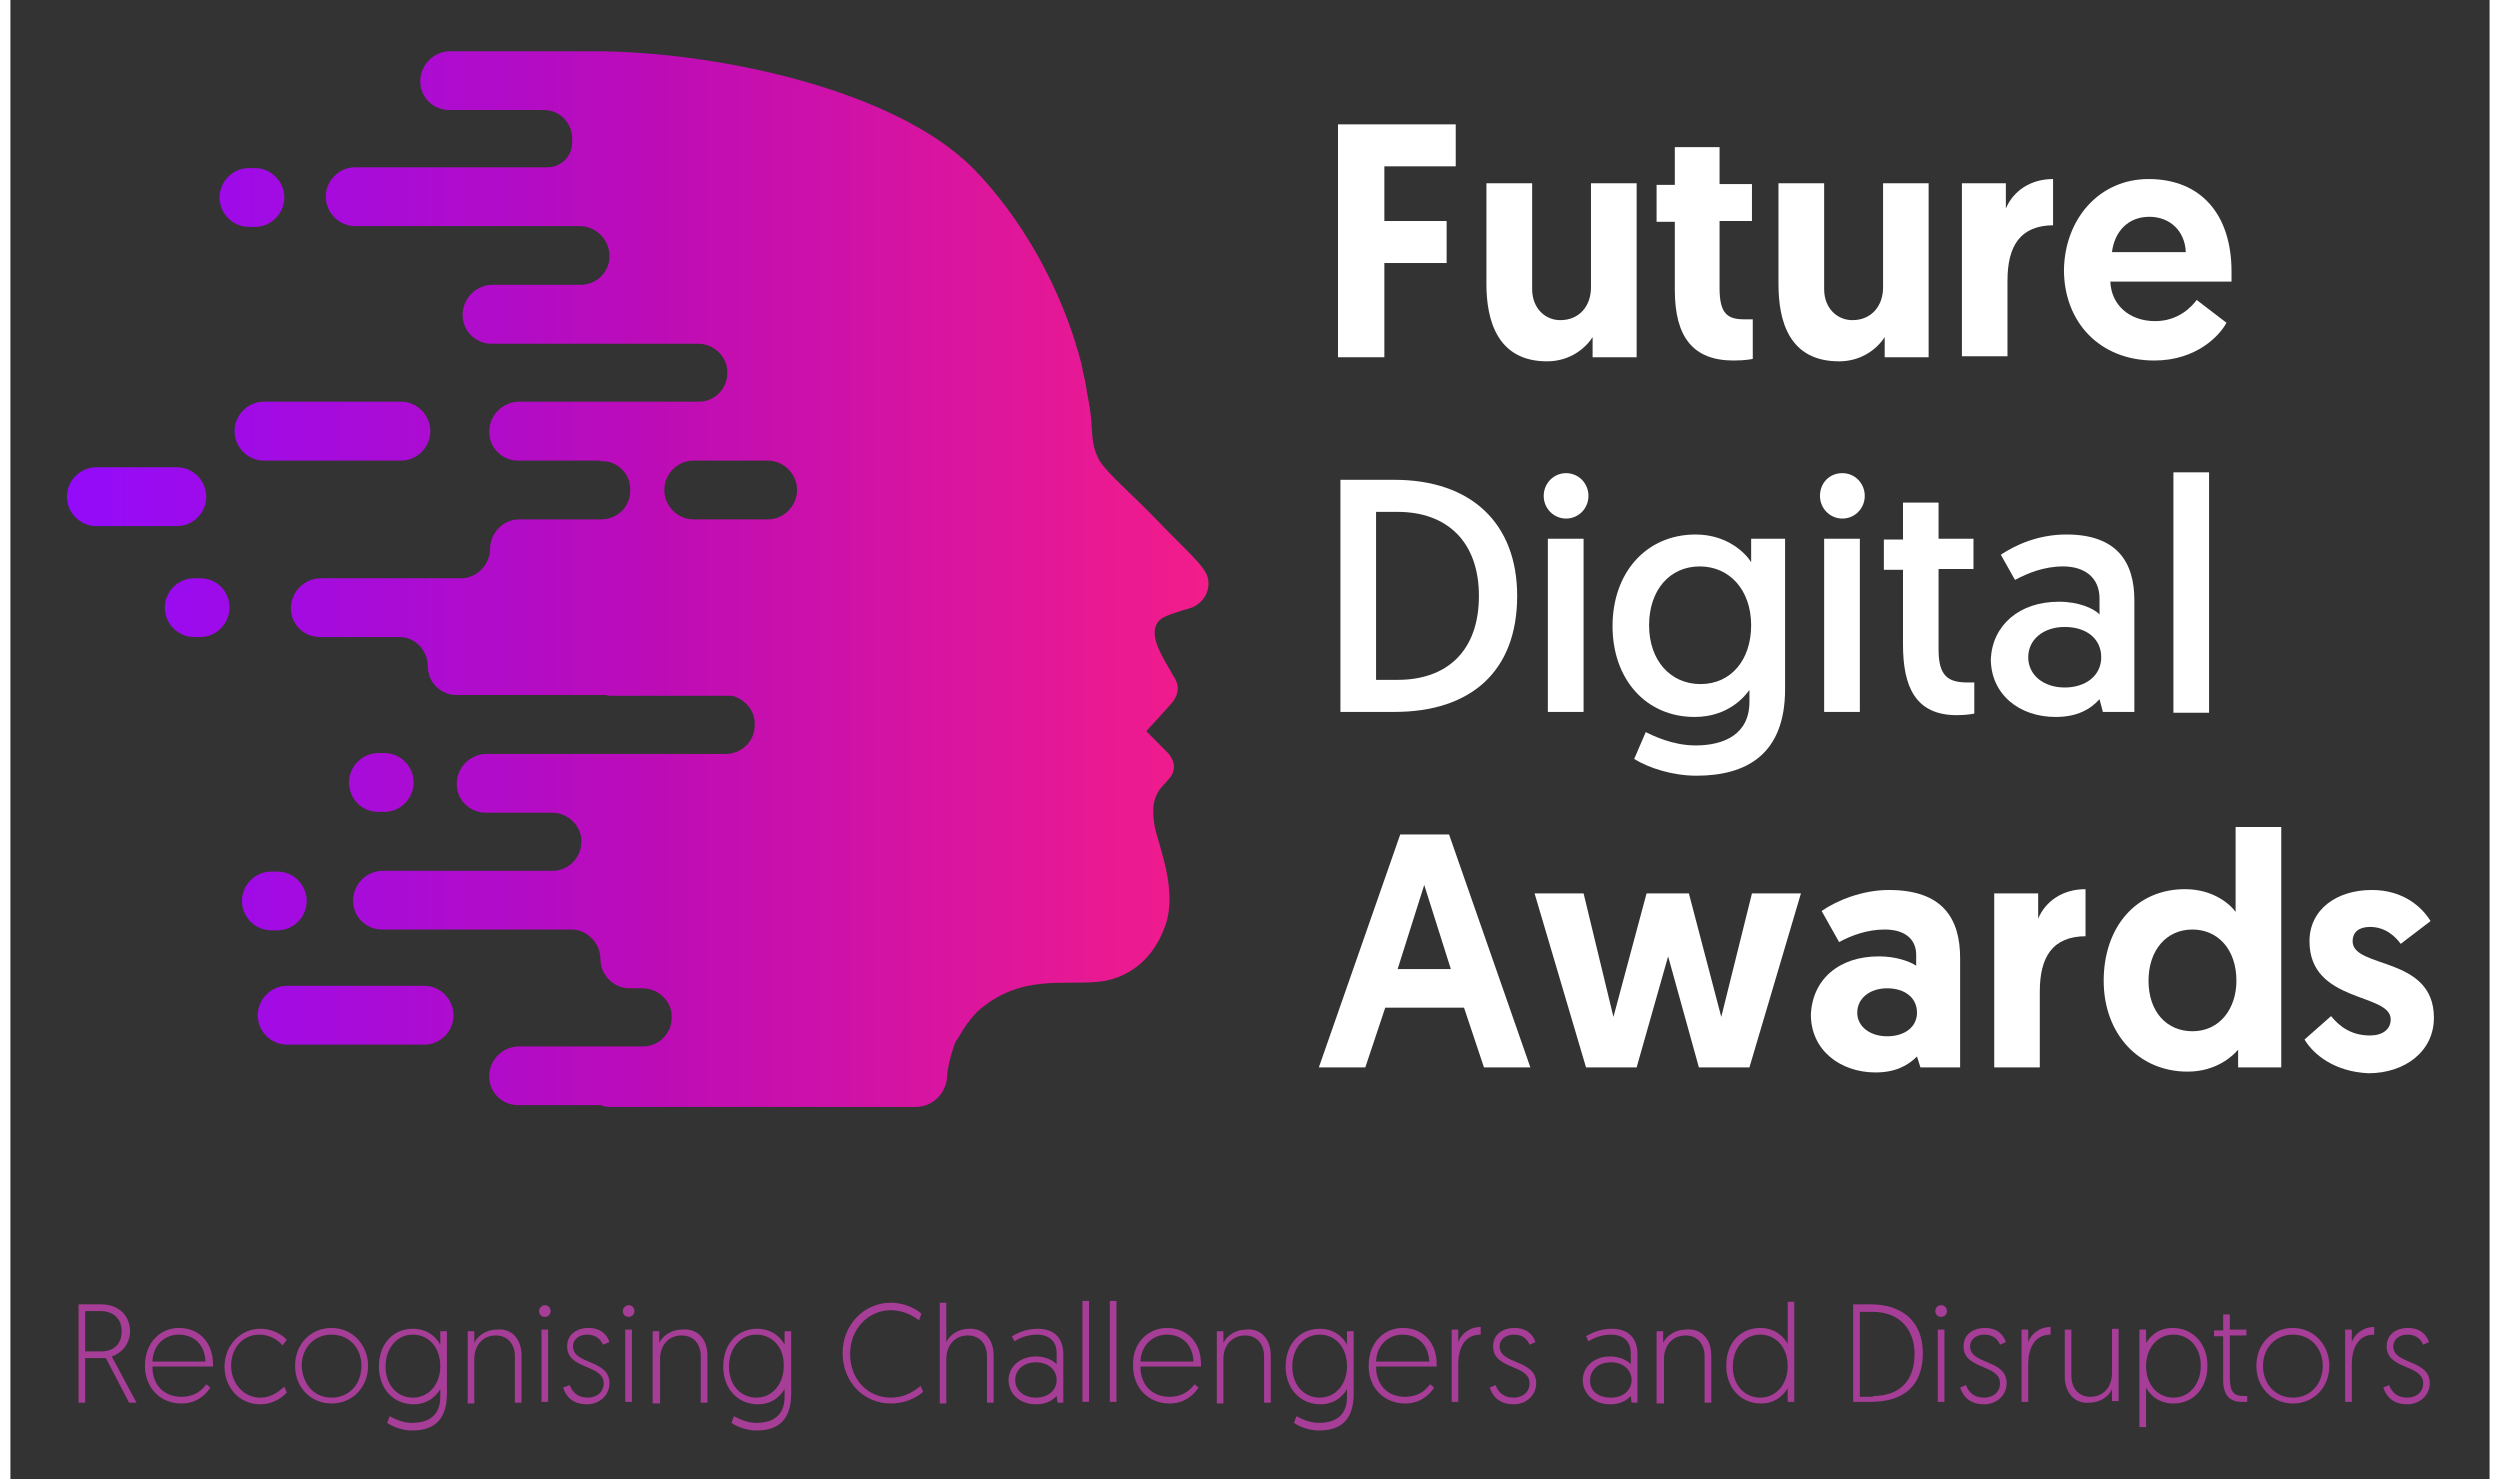 <?xml version="1.0" encoding="UTF-8"?>
<svg xmlns="http://www.w3.org/2000/svg" xmlns:xlink="http://www.w3.org/1999/xlink" width="120px" height="71px" viewBox="0 0 119 71" version="1.1">
<rect x="0" y="0" width="119" height="71" fill="#333333" stroke="none"/>
<defs>
<linearGradient id="linear0" gradientUnits="userSpaceOnUse" x1="1.147" y1="107.175" x2="150.665" y2="107.175" gradientTransform="matrix(0.398,0,0,0.403,0.561,0)">
<stop offset="0" style="stop-color:rgb(56.863%,4.314%,100%);stop-opacity:1;"/>
<stop offset="0.5" style="stop-color:rgb(73.725%,4.706%,71.765%);stop-opacity:1;"/>
<stop offset="1" style="stop-color:rgb(97.647%,11.765%,52.157%);stop-opacity:1;"/>
</linearGradient>
<linearGradient id="linear1" gradientUnits="userSpaceOnUse" x1="1.147" y1="59.093" x2="150.665" y2="59.093" gradientTransform="matrix(0.398,0,0,0.403,0.561,0)">
<stop offset="0" style="stop-color:rgb(56.863%,4.314%,100%);stop-opacity:1;"/>
<stop offset="0.5" style="stop-color:rgb(73.725%,4.706%,71.765%);stop-opacity:1;"/>
<stop offset="1" style="stop-color:rgb(97.647%,11.765%,52.157%);stop-opacity:1;"/>
</linearGradient>
<linearGradient id="linear2" gradientUnits="userSpaceOnUse" x1="1.147" y1="72.265" x2="150.665" y2="72.265" gradientTransform="matrix(0.398,0,0,0.403,0.561,0)">
<stop offset="0" style="stop-color:rgb(56.863%,4.314%,100%);stop-opacity:1;"/>
<stop offset="0.5" style="stop-color:rgb(73.725%,4.706%,71.765%);stop-opacity:1;"/>
<stop offset="1" style="stop-color:rgb(97.647%,11.765%,52.157%);stop-opacity:1;"/>
</linearGradient>
<linearGradient id="linear3" gradientUnits="userSpaceOnUse" x1="1.147" y1="120.772" x2="150.665" y2="120.772" gradientTransform="matrix(0.398,0,0,0.403,0.561,0)">
<stop offset="0" style="stop-color:rgb(56.863%,4.314%,100%);stop-opacity:1;"/>
<stop offset="0.5" style="stop-color:rgb(73.725%,4.706%,71.765%);stop-opacity:1;"/>
<stop offset="1" style="stop-color:rgb(97.647%,11.765%,52.157%);stop-opacity:1;"/>
</linearGradient>
<linearGradient id="linear4" gradientUnits="userSpaceOnUse" x1="1.147" y1="51.309" x2="150.665" y2="51.309" gradientTransform="matrix(0.398,0,0,0.403,0.561,0)">
<stop offset="0" style="stop-color:rgb(56.863%,4.314%,100%);stop-opacity:1;"/>
<stop offset="0.5" style="stop-color:rgb(73.725%,4.706%,71.765%);stop-opacity:1;"/>
<stop offset="1" style="stop-color:rgb(97.647%,11.765%,52.157%);stop-opacity:1;"/>
</linearGradient>
<linearGradient id="linear5" gradientUnits="userSpaceOnUse" x1="1.147" y1="93.128" x2="150.665" y2="93.128" gradientTransform="matrix(0.398,0,0,0.403,0.561,0)">
<stop offset="0" style="stop-color:rgb(56.863%,4.314%,100%);stop-opacity:1;"/>
<stop offset="0.5" style="stop-color:rgb(73.725%,4.706%,71.765%);stop-opacity:1;"/>
<stop offset="1" style="stop-color:rgb(97.647%,11.765%,52.157%);stop-opacity:1;"/>
</linearGradient>
<linearGradient id="linear6" gradientUnits="userSpaceOnUse" x1="1.147" y1="23.46" x2="150.665" y2="23.46" gradientTransform="matrix(0.398,0,0,0.403,0.561,0)">
<stop offset="0" style="stop-color:rgb(56.863%,4.314%,100%);stop-opacity:1;"/>
<stop offset="0.5" style="stop-color:rgb(73.725%,4.706%,71.765%);stop-opacity:1;"/>
<stop offset="1" style="stop-color:rgb(97.647%,11.765%,52.157%);stop-opacity:1;"/>
</linearGradient>
<linearGradient id="linear7" gradientUnits="userSpaceOnUse" x1="1.147" y1="68.82" x2="150.665" y2="68.82" gradientTransform="matrix(0.398,0,0,0.403,0.561,0)">
<stop offset="0" style="stop-color:rgb(56.863%,4.314%,100%);stop-opacity:1;"/>
<stop offset="0.5" style="stop-color:rgb(73.725%,4.706%,71.765%);stop-opacity:1;"/>
<stop offset="1" style="stop-color:rgb(97.647%,11.765%,52.157%);stop-opacity:1;"/>
</linearGradient>
</defs>
<g id="surface1">
<path style=" stroke:none;fill-rule:nonzero;fill:rgb(100%,100%,100%);fill-opacity:1;" d="M 63.723 5.969 L 69.375 5.969 L 69.375 7.984 L 65.949 7.984 L 65.949 10.609 L 68.938 10.609 L 68.938 12.625 L 65.949 12.625 L 65.949 17.148 L 63.723 17.148 Z M 63.723 5.969 "/>
<path style=" stroke:none;fill-rule:nonzero;fill:rgb(100%,100%,100%);fill-opacity:1;" d="M 70.848 13.633 L 70.848 8.797 L 73.043 8.797 L 73.043 13.875 C 73.043 14.805 73.676 15.367 74.391 15.367 C 75.309 15.367 75.867 14.688 75.867 13.797 L 75.867 8.797 L 78.059 8.797 L 78.059 17.148 L 75.945 17.148 L 75.945 16.18 C 75.59 16.742 74.832 17.344 73.758 17.344 C 71.367 17.344 70.848 15.367 70.848 13.633 Z M 70.848 13.633 "/>
<path style=" stroke:none;fill-rule:nonzero;fill:rgb(100%,100%,100%);fill-opacity:1;" d="M 79.891 7.062 L 82.039 7.062 L 82.039 8.836 L 83.594 8.836 L 83.594 10.609 L 82.039 10.609 L 82.039 13.836 C 82.039 15.086 82.441 15.328 83.234 15.328 C 83.395 15.328 83.473 15.328 83.633 15.328 L 83.633 17.227 C 83.633 17.227 83.312 17.305 82.715 17.305 C 80.766 17.305 79.891 16.18 79.891 13.914 L 79.891 10.648 L 79.016 10.648 L 79.016 8.875 L 79.891 8.875 Z M 79.891 7.062 "/>
<path style=" stroke:none;fill-rule:nonzero;fill:rgb(100%,100%,100%);fill-opacity:1;" d="M 84.867 13.633 L 84.867 8.797 L 87.059 8.797 L 87.059 13.875 C 87.059 14.805 87.691 15.367 88.414 15.367 C 89.328 15.367 89.887 14.688 89.887 13.797 L 89.887 8.797 L 92.074 8.797 L 92.074 17.148 L 89.965 17.148 L 89.965 16.18 C 89.605 16.742 88.852 17.344 87.777 17.344 C 85.348 17.344 84.867 15.367 84.867 13.633 Z M 84.867 13.633 "/>
<path style=" stroke:none;fill-rule:nonzero;fill:rgb(100%,100%,100%);fill-opacity:1;" d="M 98.09 10.812 C 96.457 10.812 95.859 11.82 95.859 13.477 L 95.859 17.102 L 93.672 17.102 L 93.672 8.797 L 95.781 8.797 L 95.781 10.008 C 96.141 9.156 96.973 8.594 98.047 8.594 L 98.047 10.812 Z M 98.09 10.812 "/>
<path style=" stroke:none;fill-rule:nonzero;fill:rgb(100%,100%,100%);fill-opacity:1;" d="M 102.629 8.594 C 105.176 8.594 106.613 10.328 106.613 13.031 C 106.613 13.195 106.613 13.352 106.613 13.516 L 100.797 13.516 C 100.836 14.641 101.715 15.414 102.945 15.414 C 104.062 15.414 104.699 14.727 104.941 14.398 L 106.371 15.492 C 106.055 16.094 104.941 17.305 102.906 17.305 C 100.277 17.305 98.57 15.453 98.57 12.953 C 98.609 10.492 100.277 8.594 102.629 8.594 Z M 104.418 12.102 C 104.379 11.094 103.664 10.406 102.668 10.406 C 101.633 10.406 100.992 11.133 100.875 12.102 Z M 104.418 12.102 "/>
<path style=" stroke:none;fill-rule:nonzero;fill:rgb(100%,100%,100%);fill-opacity:1;" d="M 63.84 23.031 L 66.43 23.031 C 70.133 23.031 72.324 25.133 72.324 28.602 C 72.324 32.234 70.094 34.172 66.43 34.172 L 63.84 34.172 Z M 66.586 32.633 C 68.938 32.633 70.488 31.266 70.488 28.602 C 70.488 26.023 68.977 24.57 66.586 24.57 L 65.551 24.57 L 65.551 32.633 Z M 66.586 32.633 "/>
<path style=" stroke:none;fill-rule:nonzero;fill:rgb(100%,100%,100%);fill-opacity:1;" d="M 74.672 22.711 C 75.27 22.711 75.746 23.195 75.746 23.805 C 75.746 24.406 75.27 24.891 74.672 24.891 C 74.078 24.891 73.598 24.406 73.598 23.805 C 73.598 23.195 74.078 22.711 74.672 22.711 Z M 73.797 25.859 L 75.512 25.859 L 75.512 34.172 L 73.797 34.172 Z M 73.797 25.859 "/>
<path style=" stroke:none;fill-rule:nonzero;fill:rgb(100%,100%,100%);fill-opacity:1;" d="M 78.496 35.141 C 78.812 35.297 79.77 35.781 80.887 35.781 C 82.238 35.781 83.473 35.258 83.473 33.688 L 83.473 33.117 C 83.273 33.398 82.48 34.414 80.844 34.414 C 78.496 34.414 76.902 32.594 76.902 30.055 C 76.902 27.469 78.535 25.656 80.887 25.656 C 82.441 25.656 83.312 26.586 83.555 26.984 L 83.555 25.859 L 85.184 25.859 L 85.184 33.078 C 85.184 36.227 83.312 37.234 80.926 37.234 C 79.809 37.234 78.656 36.875 77.941 36.43 Z M 81.086 27.188 C 79.652 27.188 78.656 28.32 78.656 30.016 C 78.656 31.711 79.691 32.836 81.125 32.836 C 82.598 32.836 83.555 31.664 83.555 30.016 C 83.555 28.32 82.52 27.188 81.086 27.188 Z M 81.086 27.188 "/>
<path style=" stroke:none;fill-rule:nonzero;fill:rgb(100%,100%,100%);fill-opacity:1;" d="M 87.934 22.711 C 88.531 22.711 89.008 23.195 89.008 23.805 C 89.008 24.406 88.531 24.891 87.934 24.891 C 87.34 24.891 86.859 24.406 86.859 23.805 C 86.859 23.195 87.297 22.711 87.934 22.711 Z M 87.059 25.859 L 88.773 25.859 L 88.773 34.172 L 87.059 34.172 Z M 87.059 25.859 "/>
<path style=" stroke:none;fill-rule:nonzero;fill:rgb(100%,100%,100%);fill-opacity:1;" d="M 90.844 24.125 L 92.551 24.125 L 92.551 25.859 L 94.227 25.859 L 94.227 27.312 L 92.551 27.312 L 92.551 31.18 C 92.551 32.477 93.031 32.758 93.945 32.758 C 94.105 32.758 94.266 32.758 94.266 32.758 L 94.266 34.25 C 94.266 34.25 93.945 34.328 93.43 34.328 C 91.438 34.328 90.844 32.961 90.844 30.945 L 90.844 27.352 L 89.926 27.352 L 89.926 25.898 L 90.844 25.898 Z M 90.844 24.125 "/>
<path style=" stroke:none;fill-rule:nonzero;fill:rgb(100%,100%,100%);fill-opacity:1;" d="M 98.328 28.883 C 99.285 28.883 100 29.203 100.277 29.492 L 100.277 28.727 C 100.277 27.758 99.605 27.188 98.523 27.188 C 97.613 27.188 96.816 27.516 96.219 27.836 L 95.539 26.625 C 96.219 26.18 97.293 25.656 98.688 25.656 C 101.117 25.656 101.949 26.984 101.949 28.805 L 101.949 34.172 L 100.438 34.172 L 100.277 33.562 C 99.84 34.047 99.203 34.414 98.168 34.414 C 96.414 34.414 95.059 33.32 95.059 31.625 C 95.145 30.016 96.414 28.883 98.328 28.883 Z M 98.609 33 C 99.605 33 100.359 32.438 100.359 31.547 C 100.359 30.656 99.645 30.094 98.609 30.094 C 97.574 30.094 96.855 30.703 96.855 31.547 C 96.855 32.391 97.574 33 98.609 33 Z M 98.609 33 "/>
<path style=" stroke:none;fill-rule:nonzero;fill:rgb(100%,100%,100%);fill-opacity:1;" d="M 103.824 22.672 L 105.535 22.672 L 105.535 34.211 L 103.824 34.211 Z M 103.824 22.672 "/>
<path style=" stroke:none;fill-rule:nonzero;fill:rgb(100%,100%,100%);fill-opacity:1;" d="M 65.992 48.367 L 65.035 51.234 L 62.805 51.234 L 66.711 40.055 L 69.055 40.055 L 72.957 51.234 L 70.73 51.234 L 69.773 48.367 Z M 67.863 42.477 L 66.586 46.516 L 69.141 46.516 Z M 67.863 42.477 "/>
<path style=" stroke:none;fill-rule:nonzero;fill:rgb(100%,100%,100%);fill-opacity:1;" d="M 79.57 45.906 L 78.059 51.234 L 75.629 51.234 L 73.16 42.883 L 75.512 42.883 L 76.945 48.812 L 78.535 42.883 L 80.566 42.883 L 82.121 48.812 L 83.594 42.883 L 85.945 42.883 L 83.473 51.234 L 81.047 51.234 Z M 79.57 45.906 "/>
<path style=" stroke:none;fill-rule:nonzero;fill:rgb(100%,100%,100%);fill-opacity:1;" d="M 89.684 45.906 C 90.523 45.906 91.156 46.148 91.477 46.352 L 91.477 45.828 C 91.477 45.102 90.961 44.617 89.965 44.617 C 89.129 44.617 88.371 44.898 87.777 45.219 L 86.938 43.727 C 87.691 43.203 88.93 42.719 90.164 42.719 C 92.793 42.719 93.586 44.133 93.586 45.992 L 93.586 51.234 L 91.68 51.234 L 91.516 50.711 C 91.078 51.148 90.48 51.477 89.527 51.477 C 87.855 51.477 86.422 50.43 86.422 48.695 C 86.5 47 87.777 45.906 89.684 45.906 Z M 90.082 49.742 C 90.922 49.742 91.516 49.297 91.516 48.609 C 91.516 47.883 90.922 47.438 90.082 47.438 C 89.25 47.438 88.648 47.922 88.648 48.609 C 88.648 49.297 89.289 49.742 90.082 49.742 Z M 90.082 49.742 "/>
<path style=" stroke:none;fill-rule:nonzero;fill:rgb(100%,100%,100%);fill-opacity:1;" d="M 99.645 44.938 C 98.008 44.938 97.41 45.945 97.41 47.602 L 97.41 51.234 L 95.223 51.234 L 95.223 42.883 L 97.332 42.883 L 97.332 44.094 C 97.691 43.242 98.523 42.68 99.605 42.68 L 99.605 44.938 Z M 99.645 44.938 "/>
<path style=" stroke:none;fill-rule:nonzero;fill:rgb(100%,100%,100%);fill-opacity:1;" d="M 108.961 51.234 L 106.93 51.234 L 106.93 50.383 C 106.691 50.672 105.891 51.438 104.504 51.438 C 102.152 51.438 100.477 49.617 100.477 47.078 C 100.477 44.492 102.035 42.68 104.379 42.68 C 105.812 42.68 106.613 43.484 106.809 43.773 L 106.809 39.695 L 109 39.695 L 109 51.234 Z M 104.738 44.617 C 103.469 44.617 102.629 45.625 102.629 47.078 C 102.629 48.57 103.508 49.5 104.738 49.5 C 106.055 49.5 106.848 48.406 106.848 47.078 C 106.848 45.547 105.938 44.617 104.738 44.617 Z M 104.738 44.617 "/>
<path style=" stroke:none;fill-rule:nonzero;fill:rgb(100%,100%,100%);fill-opacity:1;" d="M 110.117 49.898 L 111.391 48.773 C 111.785 49.258 112.348 49.703 113.258 49.703 C 113.859 49.703 114.254 49.414 114.254 48.93 C 114.254 47.641 110.355 48.164 110.355 45.18 C 110.355 43.648 111.668 42.719 113.344 42.719 C 114.895 42.719 115.773 43.57 116.168 44.211 L 114.734 45.305 C 114.496 44.977 114.02 44.492 113.258 44.492 C 112.742 44.492 112.426 44.734 112.426 45.18 C 112.426 46.516 116.328 45.867 116.328 48.852 C 116.328 50.469 114.934 51.516 113.18 51.516 C 111.551 51.438 110.555 50.625 110.117 49.898 Z M 110.117 49.898 "/>
<path style=" stroke:none;fill-rule:nonzero;fill:url(#linear0);" d="M 12.508 44.656 L 12.828 44.656 C 13.586 44.656 14.223 44.016 14.223 43.242 C 14.223 42.477 13.586 41.836 12.828 41.836 L 12.508 41.836 C 11.754 41.836 11.113 42.477 11.113 43.242 C 11.113 44.016 11.754 44.656 12.508 44.656 Z M 12.508 44.656 "/>
<path style=" stroke:none;fill-rule:nonzero;fill:url(#linear1);" d="M 9.402 23.844 C 9.402 23.078 8.766 22.43 8.008 22.43 L 4.105 22.43 C 3.352 22.43 2.711 23.078 2.711 23.844 C 2.711 24.609 3.352 25.25 4.105 25.25 L 8.008 25.25 C 8.766 25.25 9.402 24.609 9.402 23.844 Z M 9.402 23.844 "/>
<path style=" stroke:none;fill-rule:nonzero;fill:url(#linear2);" d="M 9.121 27.758 L 8.805 27.758 C 8.047 27.758 7.41 28.398 7.41 29.164 C 7.41 29.93 8.047 30.578 8.805 30.578 L 9.121 30.578 C 9.879 30.578 10.516 29.93 10.516 29.164 C 10.516 28.398 9.918 27.758 9.121 27.758 Z M 9.121 27.758 "/>
<path style=" stroke:none;fill-rule:nonzero;fill:url(#linear3);" d="M 19.875 47.32 L 13.266 47.32 C 12.508 47.32 11.871 47.969 11.871 48.734 C 11.871 49.5 12.508 50.141 13.266 50.141 L 19.875 50.141 C 20.633 50.141 21.27 49.5 21.27 48.734 C 21.27 47.969 20.633 47.32 19.875 47.32 Z M 19.875 47.32 "/>
<path style=" stroke:none;fill-rule:nonzero;fill:url(#linear4);" d="M 18.762 22.109 C 19.52 22.109 20.156 21.461 20.156 20.695 C 20.156 19.93 19.52 19.281 18.762 19.281 L 12.152 19.281 C 11.395 19.281 10.758 19.93 10.758 20.695 C 10.758 21.461 11.395 22.109 12.152 22.109 Z M 18.762 22.109 "/>
<path style=" stroke:none;fill-rule:nonzero;fill:url(#linear5);" d="M 17.648 38.969 L 17.961 38.969 C 18.723 38.969 19.355 38.32 19.355 37.555 C 19.355 36.789 18.723 36.148 17.961 36.148 L 17.648 36.148 C 16.887 36.148 16.254 36.789 16.254 37.555 C 16.254 38.367 16.887 38.969 17.648 38.969 Z M 17.648 38.969 "/>
<path style=" stroke:none;fill-rule:nonzero;fill:url(#linear6);" d="M 11.434 10.891 L 11.754 10.891 C 12.508 10.891 13.148 10.25 13.148 9.477 C 13.148 8.711 12.508 8.07 11.754 8.07 L 11.434 8.07 C 10.68 8.07 10.039 8.711 10.039 9.477 C 10.039 10.25 10.68 10.891 11.434 10.891 Z M 11.434 10.891 "/>
<path style=" stroke:none;fill-rule:nonzero;fill:url(#linear7);" d="M 57.469 27.711 C 57.312 27.148 56.434 26.422 55.199 25.133 C 53.844 23.719 52.77 22.836 52.328 22.188 C 51.934 21.586 51.934 20.938 51.895 20.453 C 51.895 20.172 51.852 19.891 51.812 19.609 C 51.812 19.523 51.773 19.445 51.773 19.367 C 51.734 19.164 51.695 18.922 51.656 18.719 C 51.656 18.641 51.613 18.516 51.613 18.438 C 51.574 18.195 51.496 17.953 51.457 17.711 C 51.457 17.633 51.418 17.586 51.418 17.508 C 51.336 17.188 51.254 16.859 51.137 16.539 C 51.137 16.539 51.137 16.539 51.137 16.5 C 50.219 13.555 48.551 10.492 46.238 8.109 C 42.414 4.234 33.691 2.461 28.039 2.461 L 21.109 2.461 C 20.352 2.461 19.715 3.062 19.676 3.836 C 19.637 4.641 20.273 5.281 21.07 5.281 L 25.609 5.281 C 26.367 5.281 26.965 5.891 26.965 6.656 L 26.965 6.82 C 26.965 7.5 26.449 8.031 25.77 8.031 L 16.531 8.031 C 15.773 8.031 15.137 8.672 15.137 9.438 C 15.137 10.203 15.773 10.852 16.531 10.852 L 27.32 10.852 C 28.078 10.852 28.715 11.453 28.754 12.227 C 28.793 13.031 28.156 13.672 27.363 13.672 L 23.141 13.672 C 22.383 13.672 21.746 14.281 21.707 15.047 C 21.668 15.852 22.305 16.5 23.102 16.5 L 33.016 16.5 C 33.777 16.5 34.449 17.148 34.41 17.914 C 34.41 18.68 33.777 19.281 33.055 19.281 L 24.418 19.281 C 23.66 19.281 23.023 19.891 22.984 20.656 C 22.945 21.461 23.578 22.109 24.375 22.109 L 28.277 22.109 C 28.359 22.148 28.477 22.148 28.598 22.148 L 28.637 22.148 C 29.234 22.266 29.75 22.789 29.75 23.477 C 29.793 24.289 29.152 24.93 28.359 24.93 L 24.418 24.93 C 23.66 24.93 23.023 25.578 23.023 26.344 C 23.023 27.109 22.383 27.758 21.629 27.758 L 14.898 27.758 C 14.145 27.758 13.504 28.359 13.465 29.125 C 13.422 29.93 14.059 30.578 14.859 30.578 L 18.68 30.578 C 19.438 30.578 20.035 31.227 20.035 31.992 C 20.035 32.758 20.672 33.359 21.387 33.359 L 28.559 33.359 C 28.676 33.398 28.793 33.398 28.879 33.398 L 34.648 33.398 C 35.25 33.562 35.727 34.086 35.727 34.734 C 35.766 35.539 35.125 36.188 34.332 36.188 L 22.859 36.188 C 22.105 36.188 21.469 36.789 21.426 37.555 C 21.387 38.367 22.027 39.008 22.82 39.008 L 26.008 39.008 C 26.762 39.008 27.441 39.656 27.402 40.422 C 27.402 41.188 26.762 41.797 26.047 41.797 L 17.883 41.797 C 17.129 41.797 16.488 42.398 16.449 43.164 C 16.41 43.969 17.051 44.617 17.844 44.617 L 26.926 44.617 C 27.68 44.617 28.32 45.266 28.32 46.031 C 28.32 46.797 28.957 47.438 29.711 47.438 L 30.352 47.438 C 31.105 47.438 31.785 48.086 31.742 48.852 C 31.742 49.617 31.105 50.227 30.391 50.227 L 24.418 50.227 C 23.66 50.227 23.023 50.828 22.984 51.594 C 22.945 52.406 23.578 53.047 24.375 53.047 L 28.32 53.047 C 28.438 53.086 28.598 53.133 28.754 53.133 L 43.449 53.133 C 44.246 53.133 44.883 52.523 44.961 51.719 C 44.961 51.68 44.961 51.68 44.961 51.633 C 45.004 51.148 45.125 50.711 45.281 50.227 C 45.324 50.102 45.363 49.984 45.441 49.898 C 45.48 49.859 45.48 49.82 45.523 49.781 C 45.562 49.703 45.641 49.578 45.684 49.5 C 45.723 49.461 45.723 49.414 45.762 49.375 C 45.84 49.297 45.879 49.172 45.957 49.094 C 46.004 49.055 46.043 49.016 46.043 48.977 C 46.16 48.852 46.277 48.695 46.398 48.57 C 48.473 46.711 50.582 47.32 52.289 47.117 C 53.008 47.039 54.68 46.594 55.438 44.414 C 56.035 42.719 55.117 40.625 54.922 39.656 C 54.758 38.688 54.922 38.32 55.078 38.039 C 55.199 37.797 55.48 37.555 55.598 37.398 C 55.793 37.195 55.879 36.953 55.84 36.672 C 55.793 36.469 55.676 36.227 55.48 36.062 C 55.078 35.664 54.523 35.094 54.523 35.094 C 54.523 35.094 55.598 33.93 55.793 33.688 C 55.996 33.398 56.035 33.203 56.035 33.039 C 56.035 32.797 55.918 32.594 55.793 32.391 C 55.199 31.383 54.922 30.859 54.922 30.375 C 54.922 30.094 55.039 29.773 55.398 29.609 C 55.715 29.445 56.711 29.164 56.711 29.164 C 57.27 28.922 57.629 28.359 57.469 27.711 Z M 36.363 24.93 L 32.781 24.93 C 32.023 24.93 31.387 24.289 31.387 23.516 C 31.387 22.75 32.023 22.109 32.781 22.109 L 36.363 22.109 C 37.117 22.109 37.758 22.75 37.758 23.516 C 37.758 24.289 37.117 24.93 36.363 24.93 Z M 36.363 24.93 "/>
<path style=" stroke:none;fill-rule:nonzero;fill:rgb(65.098%,23.922%,58.824%);fill-opacity:1;" d="M 3.27 62.609 L 4.348 62.609 C 5.262 62.609 5.742 63.211 5.742 63.898 C 5.742 64.461 5.379 64.945 4.863 65.109 L 6.055 67.328 L 5.695 67.328 L 4.582 65.188 L 3.586 65.188 L 3.586 67.328 L 3.27 67.328 Z M 4.348 64.867 C 4.98 64.867 5.34 64.508 5.34 63.898 C 5.34 63.336 4.98 62.93 4.305 62.93 L 3.586 62.93 L 3.586 64.867 Z M 4.348 64.867 "/>
<path style=" stroke:none;fill-rule:nonzero;fill:rgb(65.098%,23.922%,58.824%);fill-opacity:1;" d="M 8.086 63.742 C 9.082 63.742 9.723 64.461 9.723 65.477 L 9.723 65.594 L 6.816 65.594 C 6.816 66.523 7.41 67.047 8.211 67.047 C 8.844 67.047 9.203 66.727 9.402 66.445 L 9.598 66.602 C 9.363 66.969 8.926 67.367 8.211 67.367 C 7.215 67.367 6.457 66.641 6.457 65.555 C 6.457 64.422 7.215 63.742 8.086 63.742 Z M 9.363 65.352 C 9.324 64.461 8.727 64.062 8.086 64.062 C 7.449 64.062 6.855 64.508 6.816 65.352 Z M 9.363 65.352 "/>
<path style=" stroke:none;fill-rule:nonzero;fill:rgb(65.098%,23.922%,58.824%);fill-opacity:1;" d="M 13.062 64.586 C 12.945 64.422 12.547 64.062 11.949 64.062 C 11.156 64.062 10.594 64.703 10.594 65.555 C 10.594 66.398 11.195 67.086 11.988 67.086 C 12.629 67.086 12.984 66.68 13.148 66.562 L 13.266 66.844 C 13.148 66.969 12.707 67.406 11.988 67.406 C 10.992 67.406 10.277 66.602 10.277 65.594 C 10.277 64.586 11.035 63.781 11.988 63.781 C 12.668 63.781 13.109 64.141 13.266 64.305 Z M 13.062 64.586 "/>
<path style=" stroke:none;fill-rule:nonzero;fill:rgb(65.098%,23.922%,58.824%);fill-opacity:1;" d="M 15.414 63.742 C 16.41 63.742 17.168 64.547 17.168 65.555 C 17.168 66.602 16.41 67.367 15.414 67.367 C 14.418 67.367 13.664 66.602 13.664 65.555 C 13.664 64.508 14.418 63.742 15.414 63.742 Z M 15.414 67.086 C 16.254 67.086 16.848 66.445 16.848 65.555 C 16.848 64.703 16.254 64.062 15.414 64.062 C 14.582 64.062 13.98 64.703 13.98 65.555 C 14.02 66.445 14.582 67.086 15.414 67.086 Z M 15.414 67.086 "/>
<path style=" stroke:none;fill-rule:nonzero;fill:rgb(65.098%,23.922%,58.824%);fill-opacity:1;" d="M 18.203 67.977 C 18.363 68.055 18.762 68.297 19.277 68.297 C 20.035 68.297 20.633 67.977 20.633 67.047 L 20.633 66.68 C 20.555 66.805 20.195 67.406 19.355 67.406 C 18.363 67.406 17.688 66.641 17.688 65.594 C 17.688 64.508 18.363 63.781 19.316 63.781 C 20.117 63.781 20.516 64.305 20.633 64.547 L 20.633 63.898 L 20.953 63.898 L 20.953 66.883 C 20.953 68.219 20.273 68.664 19.277 68.664 C 18.84 68.664 18.363 68.5 18.086 68.297 Z M 19.316 64.062 C 18.562 64.062 18.008 64.703 18.008 65.594 C 18.008 66.523 18.602 67.086 19.316 67.086 C 20.117 67.086 20.633 66.398 20.633 65.594 C 20.633 64.625 20.035 64.062 19.316 64.062 Z M 19.316 64.062 "/>
<path style=" stroke:none;fill-rule:nonzero;fill:rgb(65.098%,23.922%,58.824%);fill-opacity:1;" d="M 24.535 65.07 L 24.535 67.328 L 24.215 67.328 L 24.215 65.109 C 24.215 64.461 23.816 64.102 23.301 64.102 C 22.703 64.102 22.266 64.547 22.266 65.234 L 22.266 67.367 L 21.949 67.367 L 21.949 63.898 L 22.266 63.898 L 22.266 64.461 C 22.426 64.102 22.859 63.82 23.34 63.82 C 24.02 63.742 24.535 64.227 24.535 65.07 Z M 24.535 65.07 "/>
<path style=" stroke:none;fill-rule:nonzero;fill:rgb(65.098%,23.922%,58.824%);fill-opacity:1;" d="M 25.648 62.648 C 25.809 62.648 25.93 62.773 25.93 62.93 C 25.93 63.094 25.809 63.211 25.648 63.211 C 25.492 63.211 25.375 63.094 25.375 62.93 C 25.375 62.773 25.531 62.648 25.648 62.648 Z M 25.492 63.82 L 25.809 63.82 L 25.809 67.289 L 25.492 67.289 Z M 25.492 63.82 "/>
<path style=" stroke:none;fill-rule:nonzero;fill:rgb(65.098%,23.922%,58.824%);fill-opacity:1;" d="M 26.848 66.484 C 26.965 66.805 27.203 67.086 27.719 67.086 C 28.117 67.086 28.477 66.844 28.477 66.398 C 28.477 65.477 26.723 65.758 26.723 64.625 C 26.723 64.062 27.164 63.742 27.758 63.742 C 28.398 63.742 28.676 64.141 28.754 64.422 L 28.438 64.547 C 28.359 64.344 28.156 64.062 27.68 64.062 C 27.32 64.062 27.004 64.266 27.004 64.625 C 27.004 65.516 28.754 65.234 28.754 66.398 C 28.754 66.969 28.277 67.406 27.68 67.406 C 26.926 67.406 26.645 66.969 26.527 66.602 Z M 26.848 66.484 "/>
<path style=" stroke:none;fill-rule:nonzero;fill:rgb(65.098%,23.922%,58.824%);fill-opacity:1;" d="M 29.672 62.648 C 29.832 62.648 29.953 62.773 29.953 62.93 C 29.953 63.094 29.832 63.211 29.672 63.211 C 29.512 63.211 29.395 63.094 29.395 62.93 C 29.395 62.773 29.551 62.648 29.672 62.648 Z M 29.512 63.82 L 29.832 63.82 L 29.832 67.289 L 29.512 67.289 Z M 29.512 63.82 "/>
<path style=" stroke:none;fill-rule:nonzero;fill:rgb(65.098%,23.922%,58.824%);fill-opacity:1;" d="M 33.457 65.07 L 33.457 67.328 L 33.137 67.328 L 33.137 65.109 C 33.137 64.461 32.742 64.102 32.219 64.102 C 31.621 64.102 31.184 64.547 31.184 65.234 L 31.184 67.367 L 30.828 67.367 L 30.828 63.898 L 31.145 63.898 L 31.145 64.461 C 31.309 64.102 31.742 63.82 32.219 63.82 C 32.938 63.742 33.457 64.227 33.457 65.07 Z M 33.457 65.07 "/>
<path style=" stroke:none;fill-rule:nonzero;fill:rgb(65.098%,23.922%,58.824%);fill-opacity:1;" d="M 34.73 67.977 C 34.891 68.055 35.289 68.297 35.805 68.297 C 36.559 68.297 37.16 67.977 37.16 67.047 L 37.16 66.68 C 37.078 66.805 36.723 67.406 35.887 67.406 C 34.891 67.406 34.215 66.641 34.215 65.594 C 34.215 64.508 34.891 63.781 35.844 63.781 C 36.641 63.781 37.039 64.305 37.16 64.547 L 37.16 63.898 L 37.477 63.898 L 37.477 66.883 C 37.477 68.219 36.801 68.664 35.805 68.664 C 35.367 68.664 34.891 68.5 34.609 68.297 Z M 35.805 64.062 C 35.047 64.062 34.492 64.703 34.492 65.594 C 34.492 66.523 35.086 67.086 35.805 67.086 C 36.602 67.086 37.117 66.398 37.117 65.594 C 37.16 64.625 36.52 64.062 35.805 64.062 Z M 35.805 64.062 "/>
<path style=" stroke:none;fill-rule:nonzero;fill:rgb(65.098%,23.922%,58.824%);fill-opacity:1;" d="M 43.809 66.805 C 43.691 66.922 43.133 67.367 42.258 67.367 C 40.941 67.367 39.945 66.32 39.945 64.945 C 39.945 63.578 40.98 62.531 42.258 62.531 C 42.973 62.531 43.488 62.852 43.73 63.055 L 43.613 63.375 C 43.449 63.258 42.973 62.891 42.258 62.891 C 41.184 62.891 40.305 63.781 40.305 64.992 C 40.305 66.203 41.145 67.086 42.258 67.086 C 43.055 67.086 43.527 66.641 43.691 66.523 Z M 43.809 66.805 "/>
<path style=" stroke:none;fill-rule:nonzero;fill:rgb(65.098%,23.922%,58.824%);fill-opacity:1;" d="M 47.195 65.07 L 47.195 67.328 L 46.875 67.328 L 46.875 65.109 C 46.875 64.461 46.477 64.102 45.957 64.102 C 45.363 64.102 44.922 64.547 44.922 65.234 L 44.922 67.367 L 44.609 67.367 L 44.609 62.531 L 44.922 62.531 L 44.922 64.422 C 45.086 64.062 45.523 63.781 46.004 63.781 C 46.676 63.742 47.195 64.227 47.195 65.07 Z M 47.195 65.07 "/>
<path style=" stroke:none;fill-rule:nonzero;fill:rgb(65.098%,23.922%,58.824%);fill-opacity:1;" d="M 49.227 65.109 C 49.703 65.109 50.062 65.312 50.219 65.477 L 50.219 64.945 C 50.219 64.383 49.859 64.062 49.266 64.062 C 48.824 64.062 48.426 64.227 48.191 64.383 L 48.07 64.141 C 48.27 64.023 48.707 63.781 49.305 63.781 C 50.141 63.781 50.539 64.266 50.539 64.992 L 50.539 67.328 L 50.262 67.328 L 50.219 67.008 C 50.023 67.211 49.742 67.406 49.227 67.406 C 48.426 67.406 47.91 66.883 47.91 66.242 C 47.91 65.594 48.473 65.109 49.227 65.109 Z M 49.227 67.086 C 49.82 67.086 50.219 66.727 50.219 66.242 C 50.219 65.758 49.82 65.391 49.227 65.391 C 48.629 65.391 48.23 65.758 48.23 66.242 C 48.23 66.727 48.629 67.086 49.227 67.086 Z M 49.227 67.086 "/>
<path style=" stroke:none;fill-rule:nonzero;fill:rgb(65.098%,23.922%,58.824%);fill-opacity:1;" d="M 51.457 62.445 L 51.773 62.445 L 51.773 67.289 L 51.457 67.289 Z M 51.457 62.445 "/>
<path style=" stroke:none;fill-rule:nonzero;fill:rgb(65.098%,23.922%,58.824%);fill-opacity:1;" d="M 52.77 62.445 L 53.09 62.445 L 53.09 67.289 L 52.77 67.289 Z M 52.77 62.445 "/>
<path style=" stroke:none;fill-rule:nonzero;fill:rgb(65.098%,23.922%,58.824%);fill-opacity:1;" d="M 55.52 63.742 C 56.512 63.742 57.148 64.461 57.148 65.477 L 57.148 65.594 L 54.242 65.594 C 54.242 66.523 54.844 67.047 55.637 67.047 C 56.273 67.047 56.633 66.727 56.832 66.445 L 57.031 66.602 C 56.789 66.969 56.355 67.367 55.637 67.367 C 54.641 67.367 53.887 66.641 53.887 65.555 C 53.844 64.422 54.641 63.742 55.52 63.742 Z M 56.789 65.352 C 56.75 64.461 56.152 64.062 55.52 64.062 C 54.883 64.062 54.281 64.508 54.242 65.352 Z M 56.789 65.352 "/>
<path style=" stroke:none;fill-rule:nonzero;fill:rgb(65.098%,23.922%,58.824%);fill-opacity:1;" d="M 60.496 65.07 L 60.496 67.328 L 60.176 67.328 L 60.176 65.109 C 60.176 64.461 59.781 64.102 59.262 64.102 C 58.664 64.102 58.223 64.547 58.223 65.234 L 58.223 67.367 L 57.906 67.367 L 57.906 63.898 L 58.223 63.898 L 58.223 64.461 C 58.387 64.102 58.824 63.82 59.301 63.82 C 59.977 63.742 60.496 64.227 60.496 65.07 Z M 60.496 65.07 "/>
<path style=" stroke:none;fill-rule:nonzero;fill:rgb(65.098%,23.922%,58.824%);fill-opacity:1;" d="M 61.73 67.977 C 61.891 68.055 62.289 68.297 62.805 68.297 C 63.562 68.297 64.156 67.977 64.156 67.047 L 64.156 66.68 C 64.078 66.805 63.723 67.406 62.887 67.406 C 61.891 67.406 61.211 66.641 61.211 65.594 C 61.211 64.508 61.891 63.781 62.848 63.781 C 63.641 63.781 64.039 64.305 64.156 64.547 L 64.156 63.898 L 64.477 63.898 L 64.477 66.883 C 64.477 68.219 63.801 68.664 62.805 68.664 C 62.367 68.664 61.891 68.5 61.609 68.297 Z M 62.848 64.062 C 62.086 64.062 61.531 64.703 61.531 65.594 C 61.531 66.523 62.125 67.086 62.848 67.086 C 63.641 67.086 64.156 66.398 64.156 65.594 C 64.156 64.625 63.562 64.062 62.848 64.062 Z M 62.848 64.062 "/>
<path style=" stroke:none;fill-rule:nonzero;fill:rgb(65.098%,23.922%,58.824%);fill-opacity:1;" d="M 66.828 63.742 C 67.824 63.742 68.461 64.461 68.461 65.477 L 68.461 65.594 L 65.551 65.594 C 65.551 66.523 66.152 67.047 66.945 67.047 C 67.582 67.047 67.941 66.727 68.145 66.445 L 68.34 66.602 C 68.105 66.969 67.664 67.367 66.945 67.367 C 65.949 67.367 65.195 66.641 65.195 65.555 C 65.195 64.422 65.949 63.742 66.828 63.742 Z M 68.105 65.352 C 68.059 64.461 67.465 64.062 66.828 64.062 C 66.191 64.062 65.59 64.508 65.551 65.352 Z M 68.105 65.352 "/>
<path style=" stroke:none;fill-rule:nonzero;fill:rgb(65.098%,23.922%,58.824%);fill-opacity:1;" d="M 70.574 64.062 C 69.773 64.062 69.496 64.75 69.496 65.477 L 69.496 67.289 L 69.18 67.289 L 69.18 63.82 L 69.496 63.82 L 69.496 64.422 C 69.617 64.062 70.012 63.695 70.574 63.695 Z M 70.574 64.062 "/>
<path style=" stroke:none;fill-rule:nonzero;fill:rgb(65.098%,23.922%,58.824%);fill-opacity:1;" d="M 71.289 66.484 C 71.406 66.805 71.648 67.086 72.164 67.086 C 72.562 67.086 72.918 66.844 72.918 66.398 C 72.918 65.477 71.168 65.758 71.168 64.625 C 71.168 64.062 71.609 63.742 72.203 63.742 C 72.84 63.742 73.121 64.141 73.199 64.422 L 72.918 64.547 C 72.84 64.344 72.645 64.062 72.164 64.062 C 71.805 64.062 71.484 64.266 71.484 64.625 C 71.484 65.516 73.238 65.234 73.238 66.398 C 73.238 66.969 72.762 67.406 72.164 67.406 C 71.406 67.406 71.129 66.969 71.008 66.602 Z M 71.289 66.484 "/>
<path style=" stroke:none;fill-rule:nonzero;fill:rgb(65.098%,23.922%,58.824%);fill-opacity:1;" d="M 76.781 65.109 C 77.262 65.109 77.621 65.312 77.777 65.477 L 77.777 64.945 C 77.777 64.383 77.418 64.062 76.82 64.062 C 76.383 64.062 75.988 64.227 75.746 64.383 L 75.629 64.141 C 75.828 64.023 76.266 63.781 76.863 63.781 C 77.699 63.781 78.098 64.266 78.098 64.992 L 78.098 67.328 L 77.816 67.328 L 77.777 67.008 C 77.582 67.211 77.301 67.406 76.781 67.406 C 75.988 67.406 75.473 66.883 75.473 66.242 C 75.473 65.594 76.027 65.109 76.781 65.109 Z M 76.82 67.086 C 77.418 67.086 77.816 66.727 77.816 66.242 C 77.816 65.758 77.418 65.391 76.82 65.391 C 76.227 65.391 75.828 65.758 75.828 66.242 C 75.785 66.727 76.188 67.086 76.82 67.086 Z M 76.82 67.086 "/>
<path style=" stroke:none;fill-rule:nonzero;fill:rgb(65.098%,23.922%,58.824%);fill-opacity:1;" d="M 81.641 65.07 L 81.641 67.328 L 81.32 67.328 L 81.32 65.109 C 81.32 64.461 80.926 64.102 80.41 64.102 C 79.809 64.102 79.371 64.547 79.371 65.234 L 79.371 67.367 L 79.016 67.367 L 79.016 63.898 L 79.332 63.898 L 79.332 64.461 C 79.492 64.102 79.93 63.82 80.41 63.82 C 81.125 63.742 81.641 64.227 81.641 65.07 Z M 81.641 65.07 "/>
<path style=" stroke:none;fill-rule:nonzero;fill:rgb(65.098%,23.922%,58.824%);fill-opacity:1;" d="M 85.625 67.289 L 85.309 67.289 L 85.309 66.641 C 85.223 66.766 84.867 67.367 84.031 67.367 C 83.035 67.367 82.359 66.602 82.359 65.555 C 82.359 64.461 83.035 63.742 83.992 63.742 C 84.785 63.742 85.184 64.266 85.309 64.508 L 85.309 62.484 L 85.625 62.484 Z M 83.992 64.062 C 83.234 64.062 82.676 64.703 82.676 65.594 C 82.676 66.523 83.273 67.086 83.992 67.086 C 84.785 67.086 85.309 66.398 85.309 65.594 C 85.309 64.625 84.707 64.062 83.992 64.062 Z M 83.992 64.062 "/>
<path style=" stroke:none;fill-rule:nonzero;fill:rgb(65.098%,23.922%,58.824%);fill-opacity:1;" d="M 88.453 62.609 L 89.289 62.609 C 90.883 62.609 91.797 63.5 91.797 64.945 C 91.797 66.523 90.883 67.289 89.289 67.289 L 88.453 67.289 Z M 89.406 67.008 C 90.641 67.008 91.398 66.32 91.398 64.992 C 91.398 63.742 90.602 62.969 89.406 62.969 L 88.773 62.969 L 88.773 67.047 L 89.406 67.047 Z M 89.406 67.008 "/>
<path style=" stroke:none;fill-rule:nonzero;fill:rgb(65.098%,23.922%,58.824%);fill-opacity:1;" d="M 92.676 62.648 C 92.832 62.648 92.953 62.773 92.953 62.93 C 92.953 63.094 92.832 63.211 92.676 63.211 C 92.512 63.211 92.395 63.094 92.395 62.93 C 92.395 62.773 92.512 62.648 92.676 62.648 Z M 92.512 63.82 L 92.832 63.82 L 92.832 67.289 L 92.512 67.289 Z M 92.512 63.82 "/>
<path style=" stroke:none;fill-rule:nonzero;fill:rgb(65.098%,23.922%,58.824%);fill-opacity:1;" d="M 93.867 66.484 C 93.984 66.805 94.227 67.086 94.746 67.086 C 95.145 67.086 95.5 66.844 95.5 66.398 C 95.5 65.477 93.75 65.758 93.75 64.625 C 93.75 64.062 94.188 63.742 94.785 63.742 C 95.422 63.742 95.699 64.141 95.781 64.422 L 95.5 64.547 C 95.422 64.344 95.223 64.062 94.746 64.062 C 94.387 64.062 94.066 64.266 94.066 64.625 C 94.066 65.516 95.82 65.234 95.82 66.398 C 95.82 66.969 95.34 67.406 94.746 67.406 C 93.984 67.406 93.711 66.969 93.586 66.602 Z M 93.867 66.484 "/>
<path style=" stroke:none;fill-rule:nonzero;fill:rgb(65.098%,23.922%,58.824%);fill-opacity:1;" d="M 97.93 64.062 C 97.137 64.062 96.855 64.75 96.855 65.477 L 96.855 67.289 L 96.535 67.289 L 96.535 63.82 L 96.855 63.82 L 96.855 64.422 C 96.973 64.062 97.371 63.695 97.93 63.695 Z M 97.93 64.062 "/>
<path style=" stroke:none;fill-rule:nonzero;fill:rgb(65.098%,23.922%,58.824%);fill-opacity:1;" d="M 98.609 66.078 L 98.609 63.82 L 98.926 63.82 L 98.926 66.039 C 98.926 66.68 99.324 67.047 99.84 67.047 C 100.438 67.047 100.875 66.602 100.875 65.914 L 100.875 63.781 L 101.195 63.781 L 101.195 67.25 L 100.875 67.25 L 100.875 66.68 C 100.719 67.047 100.277 67.328 99.801 67.328 C 99.125 67.406 98.609 66.883 98.609 66.078 Z M 98.609 66.078 "/>
<path style=" stroke:none;fill-rule:nonzero;fill:rgb(65.098%,23.922%,58.824%);fill-opacity:1;" d="M 102.191 63.82 L 102.512 63.82 L 102.512 64.461 C 102.59 64.344 102.945 63.742 103.781 63.742 C 104.777 63.742 105.457 64.508 105.457 65.555 C 105.457 66.641 104.777 67.367 103.824 67.367 C 103.027 67.367 102.629 66.844 102.512 66.602 L 102.512 68.5 L 102.191 68.5 Z M 103.824 67.086 C 104.582 67.086 105.137 66.445 105.137 65.555 C 105.137 64.625 104.543 64.062 103.824 64.062 C 103.027 64.062 102.512 64.75 102.512 65.555 C 102.512 66.523 103.109 67.086 103.824 67.086 Z M 103.824 67.086 "/>
<path style=" stroke:none;fill-rule:nonzero;fill:rgb(65.098%,23.922%,58.824%);fill-opacity:1;" d="M 106.211 63.094 L 106.531 63.094 L 106.531 63.82 L 107.328 63.82 L 107.328 64.102 L 106.531 64.102 L 106.531 66.039 C 106.531 66.805 106.691 67.008 107.207 67.008 C 107.285 67.008 107.367 67.008 107.367 67.008 L 107.367 67.289 C 107.367 67.289 107.207 67.289 107.09 67.289 C 106.531 67.289 106.211 66.969 106.211 66.242 L 106.211 64.141 L 105.773 64.141 L 105.773 63.859 L 106.211 63.859 Z M 106.211 63.094 "/>
<path style=" stroke:none;fill-rule:nonzero;fill:rgb(65.098%,23.922%,58.824%);fill-opacity:1;" d="M 109.559 63.742 C 110.555 63.742 111.309 64.547 111.309 65.555 C 111.309 66.602 110.555 67.367 109.559 67.367 C 108.562 67.367 107.805 66.602 107.805 65.555 C 107.805 64.508 108.562 63.742 109.559 63.742 Z M 109.559 67.086 C 110.395 67.086 110.992 66.445 110.992 65.555 C 110.992 64.703 110.395 64.062 109.559 64.062 C 108.723 64.062 108.125 64.703 108.125 65.555 C 108.125 66.445 108.723 67.086 109.559 67.086 Z M 109.559 67.086 "/>
<path style=" stroke:none;fill-rule:nonzero;fill:rgb(65.098%,23.922%,58.824%);fill-opacity:1;" d="M 113.461 64.062 C 112.664 64.062 112.387 64.75 112.387 65.477 L 112.387 67.289 L 112.066 67.289 L 112.066 63.82 L 112.387 63.82 L 112.387 64.422 C 112.504 64.062 112.906 63.695 113.461 63.695 Z M 113.461 64.062 "/>
<path style=" stroke:none;fill-rule:nonzero;fill:rgb(65.098%,23.922%,58.824%);fill-opacity:1;" d="M 114.176 66.484 C 114.301 66.805 114.535 67.086 115.055 67.086 C 115.453 67.086 115.812 66.844 115.812 66.398 C 115.812 65.477 114.059 65.758 114.059 64.625 C 114.059 64.062 114.496 63.742 115.094 63.742 C 115.73 63.742 116.008 64.141 116.09 64.422 L 115.812 64.547 C 115.73 64.344 115.531 64.062 115.055 64.062 C 114.695 64.062 114.379 64.266 114.379 64.625 C 114.379 65.516 116.129 65.234 116.129 66.398 C 116.129 66.969 115.648 67.406 115.055 67.406 C 114.301 67.406 114.02 66.969 113.898 66.602 Z M 114.176 66.484 "/>
</g>
</svg>
